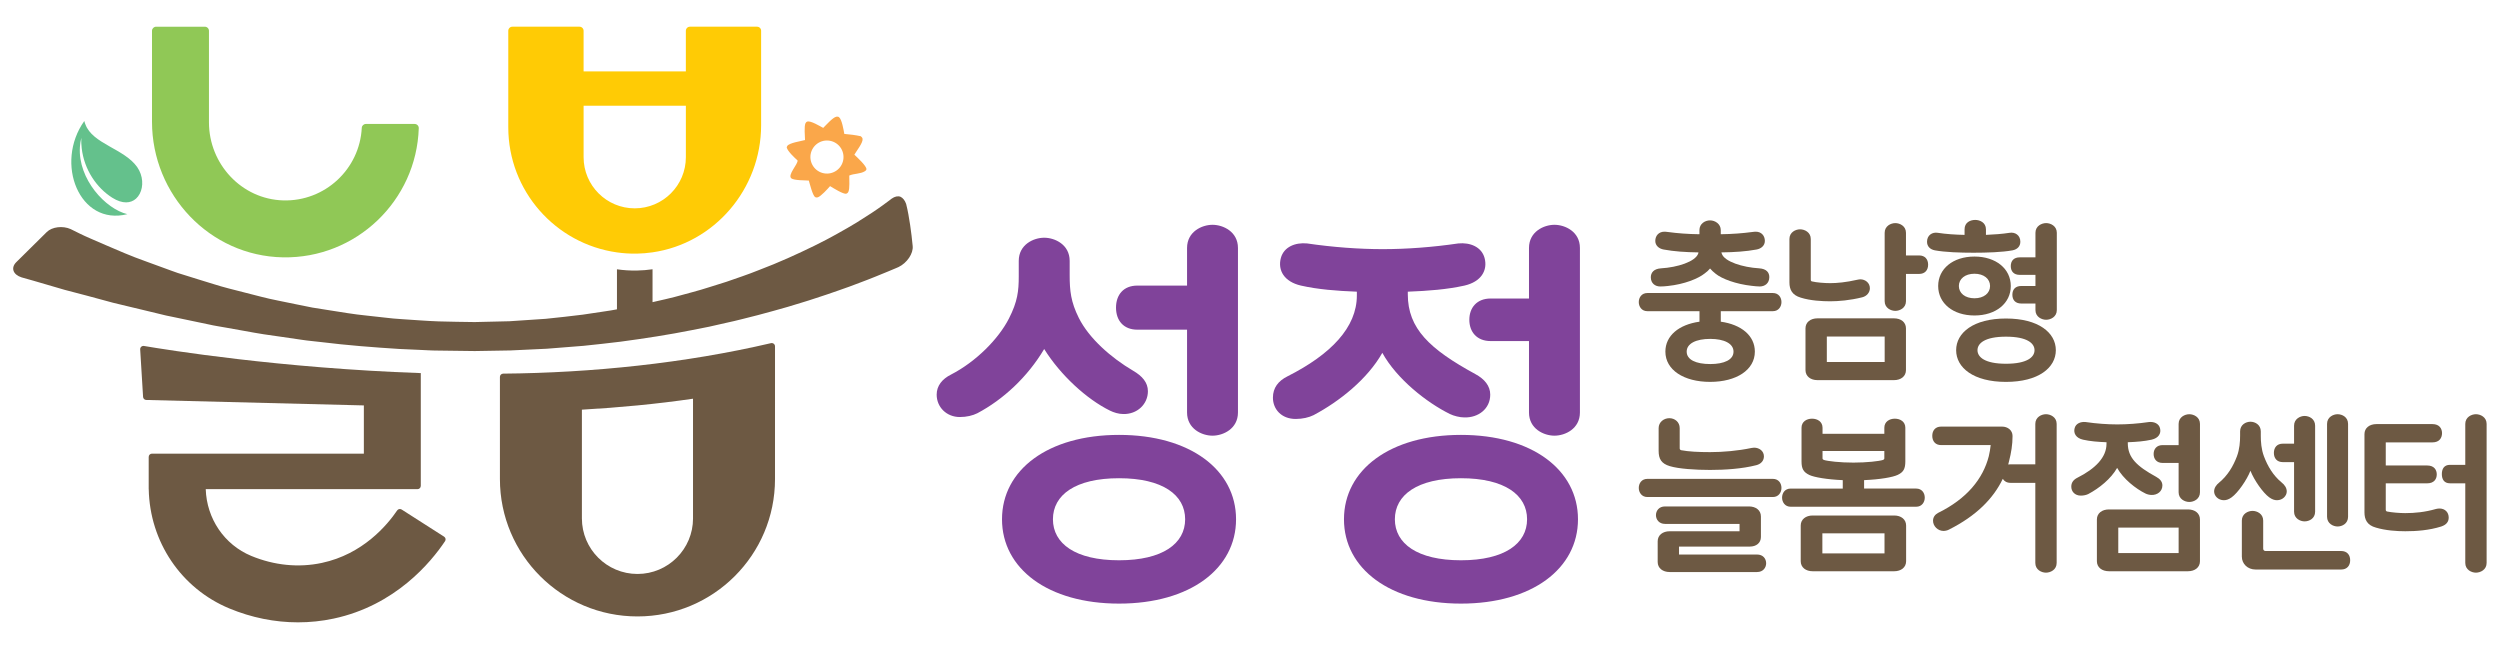 <?xml version="1.0" encoding="utf-8"?>
<!-- Generator: Adobe Illustrator 16.0.0, SVG Export Plug-In . SVG Version: 6.00 Build 0)  -->
<!DOCTYPE svg PUBLIC "-//W3C//DTD SVG 1.1//EN" "http://www.w3.org/Graphics/SVG/1.1/DTD/svg11.dtd">
<svg version="1.1" id="Layer_1" xmlns="http://www.w3.org/2000/svg" xmlns:xlink="http://www.w3.org/1999/xlink" x="0px" y="0px"
	 width="190px" height="50px" viewBox="0 0 190 50" enable-background="new 0 0 190 50" xml:space="preserve">
<path fill="#80439A" d="M72.285,28.463c1.905-0.982,3.608-2.715,4.389-4.245c0.665-1.299,0.751-2.108,0.751-3.206v-1.184
	c0-1.242,1.125-1.761,1.934-1.761c0.809,0,1.936,0.519,1.936,1.761v1.096c0,1.156,0.086,2.022,0.693,3.234
	c0.778,1.56,2.454,3.031,4.127,4.016c0.693,0.403,1.126,0.893,1.126,1.559c0,0.98-0.809,1.761-1.876,1.733
	c-0.347,0-0.723-0.116-1.011-0.26c-1.762-0.868-3.754-2.688-4.996-4.68c-1.27,2.137-3.118,3.841-5.081,4.881
	c-0.348,0.173-0.81,0.288-1.329,0.288c-1.011,0-1.761-0.752-1.761-1.703C71.188,29.328,71.591,28.809,72.285,28.463 M85.047,33.052
	c5.399,0,8.893,2.657,8.893,6.413c0,3.753-3.493,6.409-8.893,6.409c-5.4,0-8.894-2.656-8.894-6.409
	C76.153,35.709,79.647,33.052,85.047,33.052 M85.047,42.581c3.321,0,5.024-1.271,5.024-3.116c0-1.849-1.703-3.12-5.024-3.12
	s-5.024,1.271-5.024,3.12C80.023,41.311,81.727,42.581,85.047,42.581 M92.15,17.085c0.809,0,1.935,0.521,1.935,1.761v12.504
	c0,1.24-1.126,1.761-1.935,1.761c-0.808,0-1.934-0.521-1.934-1.761v-6.295h-3.783c-1.039,0-1.616-0.693-1.616-1.675
	c0-0.982,0.577-1.675,1.616-1.675h3.783v-2.859C90.216,17.606,91.342,17.085,92.15,17.085"/>
<path fill="#80439A" d="M97.84,28.606c3.319-1.676,5.281-3.726,5.281-6.15v-0.288c-1.527-0.058-2.971-0.174-4.243-0.462
	c-1.271-0.289-1.789-1.155-1.53-2.108c0.231-0.838,1.096-1.184,1.991-1.097c1.965,0.289,3.956,0.434,5.749,0.434
	c1.791,0,3.78-0.145,5.744-0.434c0.896-0.087,1.76,0.259,1.993,1.097c0.259,0.953-0.261,1.819-1.532,2.108
	c-1.298,0.288-2.742,0.404-4.3,0.462v0.201c0,2.599,1.646,4.158,5.138,6.064c0.694,0.375,1.127,0.895,1.127,1.56
	c0,1.068-0.896,1.762-1.965,1.732c-0.344,0-0.808-0.116-1.098-0.259c-1.76-0.867-4.039-2.658-5.139-4.651
	c-1.123,1.993-3.263,3.697-5.225,4.736c-0.347,0.174-0.84,0.29-1.357,0.29c-1.096,0-1.732-0.753-1.732-1.617
	C96.742,29.473,97.147,28.953,97.84,28.606 M111.034,33.052c5.4,0,8.893,2.657,8.893,6.413c0,3.753-3.492,6.409-8.893,6.409
	c-5.397,0-8.892-2.656-8.892-6.409C102.143,35.709,105.637,33.052,111.034,33.052 M111.034,42.581c3.319,0,5.024-1.271,5.024-3.116
	c0-1.849-1.705-3.12-5.024-3.12c-3.318,0-5.024,1.271-5.024,3.12C106.01,41.311,107.716,42.581,111.034,42.581 M118.138,17.085
	c0.81,0,1.936,0.521,1.936,1.761v12.504c0,1.24-1.126,1.761-1.936,1.761c-0.808,0-1.935-0.521-1.935-1.761v-5.429h-2.916
	c-1.042,0-1.618-0.692-1.618-1.618c0-0.923,0.576-1.616,1.618-1.616h2.916v-3.841C116.203,17.606,117.33,17.085,118.138,17.085"/>
<path fill-rule="evenodd" clip-rule="evenodd" fill="#6D5943" d="M129.968,29.023c-1.997,0-3.399-0.908-3.399-2.3
	c0-1.21,1.026-2.057,2.592-2.275V23.65h-3.962c-0.434,0-0.652-0.351-0.652-0.691c0-0.35,0.219-0.689,0.652-0.689h9.541
	c0.434,0,0.651,0.339,0.651,0.689c0,0.34-0.218,0.691-0.651,0.691h-3.96v0.798c1.562,0.218,2.589,1.065,2.589,2.275
	C133.368,28.115,131.967,29.023,129.968,29.023 M126.24,20.393c1.247-0.073,2.601-0.508,2.82-1.113
	c0.01-0.036,0.023-0.061,0.023-0.098c-0.981-0.012-1.852-0.072-2.638-0.217c-0.362-0.061-0.643-0.303-0.643-0.654
	c0-0.399,0.269-0.702,0.691-0.702c0.049,0,0.108,0,0.278,0.024c0.714,0.097,1.499,0.158,2.387,0.169v-0.315
	c0-0.484,0.422-0.738,0.808-0.738c0.376,0,0.812,0.266,0.812,0.738v0.315c0.882-0.012,1.67-0.073,2.385-0.169
	c0.169-0.024,0.229-0.024,0.278-0.024c0.423,0,0.689,0.303,0.689,0.702c0,0.351-0.278,0.593-0.641,0.654
	c-0.786,0.145-1.67,0.206-2.665,0.217l0.037,0.109c0.206,0.593,1.586,1.028,2.832,1.101c0.57,0.037,0.775,0.327,0.775,0.667
	c0,0.472-0.339,0.713-0.727,0.713c-0.206,0-0.351-0.024-0.605-0.048c-1.209-0.133-2.275-0.533-2.747-0.92
	c-0.169-0.133-0.313-0.266-0.424-0.399c-0.107,0.133-0.253,0.266-0.423,0.387c-0.475,0.376-1.514,0.811-2.785,0.943
	c-0.239,0.025-0.374,0.037-0.58,0.037c-0.388,0-0.715-0.242-0.715-0.702C125.465,20.733,125.672,20.43,126.24,20.393
	 M129.979,27.668c1.066,0,1.768-0.326,1.768-0.944c0-0.617-0.715-0.968-1.768-0.968c-1.076,0-1.791,0.351-1.791,0.968
	C128.188,27.342,128.892,27.668,129.979,27.668"/>
<path fill-rule="evenodd" clip-rule="evenodd" fill="#6D5943" d="M136.807,17.428c0.338,0,0.812,0.218,0.812,0.738v3.086
	c0,0.085,0.035,0.122,0.084,0.134c0.338,0.084,0.955,0.133,1.394,0.133c0.508,0,1.197-0.061,2.044-0.255
	c0.061-0.012,0.181-0.036,0.241-0.036c0.376,0,0.729,0.266,0.729,0.678c0,0.326-0.244,0.606-0.584,0.689
	c-0.919,0.23-1.801,0.303-2.43,0.303c-0.619,0-1.515-0.048-2.241-0.278c-0.653-0.194-0.86-0.605-0.86-1.163v-3.292
	C135.994,17.646,136.468,17.428,136.807,17.428 M138.126,24.194h5.82c0.522,0,0.907,0.29,0.907,0.762v3.171
	c0,0.473-0.385,0.763-0.907,0.763h-5.82c-0.521,0-0.909-0.29-0.909-0.763v-3.171C137.217,24.484,137.604,24.194,138.126,24.194
	 M138.839,27.511h4.396v-1.937h-4.396V27.511z M144.044,16.956c0.339,0,0.81,0.218,0.81,0.739v1.719h1.005
	c0.438,0,0.679,0.291,0.679,0.702c0,0.412-0.241,0.702-0.679,0.702h-1.005v2.07c0,0.521-0.471,0.738-0.81,0.738
	s-0.81-0.218-0.81-0.738v-5.192C143.234,17.174,143.705,16.956,144.044,16.956"/>
<path fill-rule="evenodd" clip-rule="evenodd" fill="#6D5943" d="M147.275,17.694c0.617,0.097,1.366,0.145,2.032,0.157v-0.423
	c0-0.521,0.427-0.714,0.812-0.714c0.339,0,0.813,0.192,0.813,0.714v0.423c0.604-0.024,1.257-0.073,1.79-0.157
	c0.425-0.073,0.824,0.182,0.824,0.678c0,0.351-0.23,0.581-0.592,0.653c-0.789,0.146-1.963,0.182-2.967,0.182
	c-1.007,0-2.155-0.037-2.941-0.182c-0.362-0.072-0.592-0.302-0.592-0.653C146.454,17.876,146.853,17.621,147.275,17.694
	 M150.059,19.498c1.634,0,2.761,0.933,2.761,2.239c0,1.308-1.127,2.24-2.761,2.24c-1.635,0-2.758-0.932-2.758-2.24
	C147.301,20.43,148.424,19.498,150.059,19.498 M152.455,24.207c2.469,0,3.788,1.077,3.788,2.408c0,1.333-1.319,2.409-3.788,2.409
	c-2.468,0-3.788-1.076-3.788-2.409C148.667,25.284,149.987,24.207,152.455,24.207 M150.059,22.669c0.715,0,1.186-0.388,1.186-0.933
	c0-0.544-0.471-0.932-1.186-0.932c-0.714,0-1.185,0.388-1.185,0.932C148.874,22.281,149.345,22.669,150.059,22.669 M152.455,27.645
	c1.599,0,2.169-0.497,2.169-1.03c0-0.531-0.57-1.028-2.169-1.028c-1.596,0-2.166,0.497-2.166,1.028
	C150.289,27.147,150.859,27.645,152.455,27.645 M153.497,19.559h1.197v-1.865c0-0.521,0.473-0.739,0.812-0.739
	s0.812,0.218,0.812,0.739v5.87c0,0.521-0.473,0.738-0.812,0.738s-0.812-0.217-0.812-0.738v-0.496h-1.077
	c-0.447,0-0.677-0.267-0.677-0.666c0-0.412,0.239-0.667,0.677-0.667h1.077V20.89h-1.197c-0.448,0-0.678-0.267-0.678-0.666
	C152.819,19.813,153.061,19.559,153.497,19.559"/>
<path fill-rule="evenodd" clip-rule="evenodd" fill="#6D5943" d="M135.391,37.083c0,0.339-0.218,0.691-0.651,0.691h-9.541
	c-0.434,0-0.652-0.353-0.652-0.691c0-0.351,0.219-0.689,0.652-0.689h9.541C135.173,36.394,135.391,36.732,135.391,37.083
	 M126.544,38.489h6.377c0.521,0,0.909,0.289,0.909,0.761v1.562c0,0.46-0.364,0.728-0.835,0.728h-5.389v0.604h5.932
	c0.461,0,0.69,0.325,0.69,0.665c0,0.328-0.229,0.666-0.69,0.666h-6.645c-0.52,0-0.909-0.291-0.909-0.764v-1.572
	c0-0.473,0.39-0.763,0.909-0.763h5.313v-0.559h-5.662c-0.46,0-0.691-0.338-0.691-0.664
	C125.853,38.815,126.084,38.489,126.544,38.489 M126.87,31.782c0.411,0,0.787,0.291,0.787,0.751v1.549
	c0,0.061,0.049,0.12,0.108,0.133c0.568,0.109,1.32,0.146,2.202,0.146c0.968,0,2.116-0.097,3.147-0.316
	c0.049-0.013,0.145-0.023,0.195-0.023c0.398,0,0.749,0.253,0.749,0.665c0,0.326-0.229,0.582-0.582,0.667
	c-1.076,0.276-2.396,0.361-3.51,0.361s-2.396-0.085-3.063-0.289c-0.64-0.194-0.847-0.546-0.847-1.161v-1.731
	C126.059,32.073,126.458,31.782,126.87,31.782"/>
<path fill-rule="evenodd" clip-rule="evenodd" fill="#6D5943" d="M146.282,37.821c0,0.34-0.216,0.691-0.651,0.691h-9.541
	c-0.434,0-0.652-0.352-0.652-0.691c0-0.352,0.219-0.689,0.652-0.689h3.96v-0.641c-1.199-0.05-2.167-0.22-2.529-0.388
	c-0.459-0.218-0.605-0.473-0.605-1.04v-2.556c0-0.458,0.388-0.688,0.799-0.688c0.412,0,0.798,0.23,0.798,0.688v0.461h4.697v-0.461
	c0-0.458,0.388-0.688,0.798-0.688c0.413,0,0.798,0.23,0.798,0.688v2.556c0,0.567-0.144,0.822-0.58,1.028
	c-0.373,0.18-1.354,0.35-2.554,0.399v0.641h3.96C146.066,37.132,146.282,37.47,146.282,37.821 M137.762,39.178h6.198
	c0.521,0,0.905,0.292,0.905,0.764v2.711c0,0.471-0.385,0.762-0.905,0.762h-6.198c-0.52,0-0.907-0.291-0.907-0.762v-2.711
	C136.854,39.47,137.242,39.178,137.762,39.178 M143.223,40.534H138.5v1.524h4.723V40.534z M138.608,34.954
	c0.29,0.097,1.248,0.204,2.253,0.204c1.004,0,1.962-0.107,2.252-0.204c0.061-0.024,0.096-0.061,0.096-0.122v-0.558h-4.697v0.558
	C138.512,34.894,138.549,34.93,138.608,34.954"/>
<path fill-rule="evenodd" clip-rule="evenodd" fill="#6D5943" d="M155.494,31.48c0.339,0,0.812,0.218,0.812,0.737v10.566
	c0,0.521-0.473,0.739-0.812,0.739s-0.81-0.218-0.81-0.739v-6.087h-1.889c-0.278,0-0.471-0.122-0.584-0.304
	c-0.724,1.514-2.032,2.819-4.078,3.851c-0.121,0.072-0.313,0.108-0.423,0.108c-0.436,0-0.8-0.365-0.8-0.774
	c0-0.278,0.158-0.472,0.376-0.593c2.201-1.078,3.426-2.603,3.862-4.312c0.061-0.276,0.12-0.567,0.144-0.846h-3.774
	c-0.424,0-0.666-0.292-0.666-0.703c0-0.41,0.242-0.701,0.666-0.701h4.646c0.411,0,0.789,0.267,0.789,0.714
	c0,0.653-0.1,1.271-0.269,1.926c-0.021,0.083-0.049,0.168-0.061,0.24c0.049-0.011,0.11-0.011,0.171-0.011h1.889v-3.075
	C154.685,31.698,155.155,31.48,155.494,31.48"/>
<path fill-rule="evenodd" clip-rule="evenodd" fill="#6D5943" d="M157.877,36.31c1.392-0.701,2.217-1.563,2.217-2.58v-0.12
	c-0.644-0.024-1.249-0.073-1.781-0.194c-0.531-0.119-0.749-0.482-0.64-0.882c0.097-0.352,0.459-0.496,0.833-0.46
	c0.823,0.121,1.658,0.181,2.41,0.181c0.749,0,1.584-0.06,2.407-0.181c0.376-0.036,0.74,0.108,0.835,0.46
	c0.111,0.399-0.106,0.763-0.64,0.882c-0.543,0.121-1.152,0.17-1.805,0.194v0.083c0,1.091,0.69,1.745,2.154,2.545
	c0.29,0.156,0.474,0.373,0.474,0.652c0,0.45-0.376,0.739-0.823,0.727c-0.146,0-0.341-0.048-0.46-0.109
	c-0.739-0.362-1.695-1.113-2.156-1.948c-0.472,0.835-1.367,1.548-2.19,1.985c-0.144,0.072-0.351,0.122-0.568,0.122
	c-0.459,0-0.727-0.315-0.727-0.68C157.417,36.671,157.587,36.456,157.877,36.31 M160.275,38.717h6.015
	c0.52,0,0.907,0.29,0.907,0.763v3.173c0,0.471-0.388,0.761-0.907,0.761h-6.015c-0.521,0-0.911-0.29-0.911-0.761v-3.173
	C159.364,39.007,159.754,38.717,160.275,38.717 M160.989,42.035h4.587v-1.938h-4.587V42.035z M164.354,33.828h1.221v-1.61
	c0-0.52,0.475-0.737,0.813-0.737s0.81,0.218,0.81,0.737v5.194c0,0.519-0.471,0.737-0.81,0.737s-0.813-0.219-0.813-0.737v-2.229
	h-1.221c-0.437,0-0.678-0.291-0.678-0.68C163.676,34.118,163.917,33.828,164.354,33.828"/>
<path fill-rule="evenodd" clip-rule="evenodd" fill="#6D5943" d="M168.661,36.671c0.641-0.532,1.054-1.221,1.344-1.984
	c0.206-0.544,0.243-1.125,0.243-1.572v-0.328c0-0.508,0.436-0.736,0.786-0.736s0.786,0.229,0.786,0.736v0.328
	c0,0.447,0.035,1.028,0.242,1.572c0.29,0.764,0.7,1.452,1.345,1.984c0.229,0.182,0.386,0.412,0.386,0.68
	c0,0.327-0.302,0.665-0.74,0.665c-0.192,0-0.373-0.061-0.592-0.218c-0.471-0.34-1.15-1.307-1.427-2.021
	c-0.282,0.715-0.958,1.682-1.431,2.021c-0.216,0.157-0.399,0.218-0.592,0.218c-0.437,0-0.738-0.338-0.738-0.665
	C168.273,37.083,168.432,36.853,168.661,36.671 M171.192,38.827c0.338,0,0.81,0.217,0.81,0.737v2.131
	c0,0.108,0.072,0.182,0.181,0.182h5.751c0.434,0,0.679,0.29,0.679,0.7c0,0.414-0.245,0.706-0.679,0.706h-6.514
	c-0.594,0-1.04-0.425-1.04-0.983v-2.735C170.38,39.044,170.854,38.827,171.192,38.827 M173.491,33.719h0.858v-1.368
	c0-0.52,0.473-0.739,0.798-0.739c0.353,0,0.802,0.22,0.802,0.739v6.537c0,0.521-0.449,0.737-0.802,0.737
	c-0.325,0-0.798-0.216-0.798-0.737v-3.767h-0.858c-0.438,0-0.676-0.289-0.676-0.699C172.815,34.009,173.053,33.719,173.491,33.719
	 M177.655,31.48c0.35,0,0.798,0.218,0.798,0.737v7.056c0,0.522-0.448,0.74-0.798,0.74c-0.327,0-0.799-0.218-0.799-0.74v-7.056
	C176.856,31.698,177.328,31.48,177.655,31.48"/>
<path fill-rule="evenodd" clip-rule="evenodd" fill="#6D5943" d="M180.606,32.231h4.261c0.531,0,0.727,0.349,0.727,0.688
	c0,0.354-0.195,0.702-0.727,0.702h-3.549v1.756h3.149c0.534,0,0.727,0.338,0.727,0.679c0,0.338-0.192,0.677-0.727,0.677h-3.149v2.01
	c0,0.085,0.051,0.121,0.111,0.134c0.363,0.071,0.943,0.12,1.368,0.12c0.725,0,1.501-0.073,2.336-0.315
	c0.096-0.021,0.181-0.036,0.265-0.036c0.425,0,0.703,0.29,0.703,0.69c0,0.314-0.17,0.546-0.568,0.679
	c-0.919,0.289-1.889,0.36-2.735,0.36c-0.643,0-1.501-0.058-2.229-0.277c-0.664-0.182-0.87-0.606-0.87-1.162v-5.942
	C179.699,32.521,180.086,32.231,180.606,32.231 M188.171,31.48c0.339,0,0.812,0.218,0.812,0.737v10.566
	c0,0.521-0.473,0.739-0.812,0.739c-0.337,0-0.81-0.218-0.81-0.739v-6.052h-1.165c-0.434,0-0.616-0.291-0.616-0.702
	c0-0.41,0.183-0.701,0.616-0.701h1.165v-3.111C187.361,31.698,187.834,31.48,188.171,31.48"/>
<path fill-rule="evenodd" clip-rule="evenodd" fill="#FFCB05" d="M57.536,2.029h-5.099c-0.172,0-0.312,0.139-0.312,0.312v3.085
	h-7.772V2.341c0-0.173-0.14-0.312-0.313-0.312h-5.099c-0.172,0-0.312,0.139-0.312,0.312v3.085v2.609v1.633
	c0,4.847,3.588,8.856,8.256,9.514c0.492,0.07,0.998,0.103,1.513,0.094c0.404-0.007,0.801-0.042,1.191-0.098
	c4.693-0.673,8.256-4.8,8.256-9.667V8.035V5.426V2.341C57.849,2.168,57.708,2.029,57.536,2.029 M52.126,11.946
	c0,2.147-1.741,3.888-3.886,3.888c-2.147,0-3.886-1.741-3.886-3.888V8.035h7.772V11.946z"/>
<path fill="#90C856" d="M21.495,19.558c-5.551-0.106-9.943-4.756-9.943-10.308V2.342c0-0.172,0.14-0.312,0.312-0.312h3.705
	c0.172,0,0.312,0.14,0.312,0.312v6.956c0,3.163,2.474,5.838,5.635,5.932c3.187,0.095,5.825-2.39,5.979-5.518
	c0.009-0.164,0.147-0.291,0.311-0.291h3.707c0.175,0,0.317,0.143,0.313,0.318C31.655,15.247,27.068,19.664,21.495,19.558"/>
<path fill="#64C18C" d="M10.338,15.096c-0.395,0.354-1.017,0.429-1.808-0.07c-1.182-0.746-2.135-2.128-2.321-3.768
	c-0.029-0.255-0.041-0.517-0.03-0.784c-0.059,0.237-0.093,0.472-0.107,0.706c-0.15,2.448,1.958,4.706,3.607,5.096
	c-3.634,0.922-5.556-3.866-3.274-7.079c0.002,0.015,0.009,0.026,0.011,0.038C6.428,9.292,6.45,9.342,6.467,9.396
	c0.005,0.016,0.014,0.031,0.02,0.047c0.54,1.499,2.961,1.853,3.943,3.261c0.057,0.084,0.109,0.17,0.153,0.258
	c0.042,0.084,0.077,0.17,0.109,0.258C10.939,13.927,10.787,14.692,10.338,15.096"/>
<path fill-rule="evenodd" clip-rule="evenodd" fill="#FAA74A" d="M65.849,12.863c0.023-0.243-0.723-0.922-0.917-1.107
	c0.15-0.269,0.659-0.898,0.625-1.194c-0.01-0.097-0.067-0.146-0.138-0.208c-0.405-0.091-0.836-0.14-1.251-0.176
	c-0.051-0.289-0.186-1.116-0.407-1.275c-0.059-0.042-0.125-0.049-0.192-0.036c-0.277,0.054-0.786,0.64-1.005,0.853
	c-0.254-0.132-0.952-0.563-1.208-0.48c-0.067,0.021-0.111,0.068-0.141,0.13c-0.109,0.231-0.04,0.985-0.033,1.274
	c-0.293,0.082-1.197,0.21-1.35,0.451c-0.022,0.035-0.032,0.076-0.042,0.115c0.073,0.29,0.59,0.774,0.824,0.983
	c0.052,0.271-0.806,1.127-0.461,1.371c0.212,0.149,1.02,0.142,1.316,0.16c0.075,0.237,0.289,1.144,0.486,1.256
	c0.063,0.037,0.133,0.038,0.2,0.016c0.238-0.076,0.756-0.648,0.929-0.85c0.219,0.129,1.023,0.643,1.237,0.573
	c0.079-0.026,0.128-0.079,0.16-0.153c0.107-0.248,0.062-0.926,0.063-1.224c0.368-0.163,0.851-0.113,1.192-0.332
	C65.79,12.975,65.841,12.929,65.849,12.863 M62.507,13.145c-0.668-0.188-1.057-0.884-0.869-1.552
	c0.19-0.668,0.884-1.057,1.553-0.867c0.669,0.189,1.057,0.883,0.868,1.552C63.871,12.945,63.175,13.334,62.507,13.145"/>
<path fill-rule="evenodd" clip-rule="evenodd" fill="#6D5943" d="M68.866,15.498c-0.093-0.269-0.249-0.459-0.427-0.543
	c-0.193-0.075-0.43-0.031-0.678,0.146c0,0-0.058,0.044-0.17,0.131c-0.112,0.086-0.278,0.212-0.504,0.371
	c-0.442,0.325-1.119,0.776-1.989,1.314c-0.442,0.259-0.922,0.557-1.463,0.846c-0.269,0.145-0.544,0.305-0.838,0.455
	c-0.293,0.149-0.597,0.303-0.908,0.461c-1.257,0.614-2.679,1.269-4.246,1.859c-0.774,0.316-1.596,0.583-2.433,0.878
	c-0.419,0.138-0.848,0.267-1.28,0.402c-0.433,0.136-0.869,0.271-1.315,0.387c-0.445,0.12-0.894,0.241-1.344,0.364
	c-0.451,0.121-0.911,0.215-1.371,0.324c-0.103,0.023-0.206,0.047-0.307,0.071v-2.5c-0.39,0.055-0.788,0.091-1.192,0.097
	c-0.514,0.009-1.021-0.024-1.512-0.094v3.042c-0.161,0.031-0.323,0.061-0.484,0.087l-0.707,0.107
	c-0.472,0.07-0.944,0.14-1.412,0.211c-0.943,0.125-1.883,0.214-2.812,0.316c-0.931,0.063-1.85,0.124-2.751,0.184
	c-0.903,0.021-1.789,0.043-2.647,0.063c-0.899-0.006-1.811-0.031-2.728-0.051c-0.917-0.031-1.839-0.11-2.764-0.167
	c-0.231-0.018-0.462-0.028-0.694-0.052l-0.691-0.075c-0.459-0.052-0.921-0.103-1.381-0.153c-0.919-0.09-1.83-0.25-2.733-0.39
	c-0.451-0.071-0.9-0.144-1.347-0.214c-0.446-0.084-0.885-0.179-1.323-0.267c-0.437-0.089-0.871-0.179-1.3-0.267
	c-0.429-0.089-0.856-0.177-1.272-0.289c-0.835-0.213-1.651-0.423-2.445-0.626c-0.397-0.097-0.783-0.218-1.163-0.334
	c-0.38-0.118-0.755-0.232-1.121-0.345c-0.368-0.114-0.726-0.227-1.079-0.337c-0.177-0.055-0.35-0.11-0.522-0.163
	c-0.171-0.061-0.339-0.121-0.506-0.18c-0.664-0.243-1.297-0.474-1.894-0.692c-1.197-0.421-2.221-0.881-3.073-1.244
	c-0.85-0.37-1.525-0.651-1.976-0.877c-0.452-0.223-0.696-0.344-0.696-0.344c-0.599-0.269-1.413-0.173-1.815,0.225l-2.317,2.29
	c-0.432,0.431-0.248,0.95,0.41,1.157c0,0,1.23,0.34,3.273,0.947c1.037,0.268,2.277,0.597,3.671,0.979
	c0.703,0.177,1.45,0.344,2.227,0.535c0.389,0.093,0.785,0.189,1.19,0.287c0.203,0.048,0.407,0.099,0.612,0.148
	c0.208,0.043,0.418,0.085,0.629,0.13c0.844,0.177,1.717,0.359,2.612,0.547c0.444,0.104,0.904,0.169,1.364,0.253
	c0.459,0.083,0.924,0.165,1.394,0.249c0.468,0.079,0.939,0.178,1.418,0.246c0.478,0.069,0.96,0.139,1.445,0.208
	c0.483,0.07,0.97,0.142,1.458,0.213c0.485,0.077,0.981,0.112,1.475,0.174c1.969,0.245,3.964,0.397,5.925,0.522
	c0.492,0.022,0.981,0.043,1.467,0.066c0.486,0.017,0.968,0.058,1.448,0.056c0.961,0.014,1.905,0.025,2.83,0.037
	c0.885-0.015,1.787-0.029,2.701-0.046c0.914-0.043,1.838-0.085,2.77-0.13c0.929-0.071,1.864-0.146,2.802-0.222
	c0.933-0.105,1.87-0.191,2.798-0.313c1.854-0.248,3.687-0.531,5.443-0.882c0.439-0.087,0.875-0.174,1.306-0.259
	c0.428-0.097,0.853-0.194,1.27-0.288c0.841-0.176,1.649-0.401,2.436-0.594c0.785-0.203,1.537-0.422,2.261-0.625
	c0.716-0.225,1.411-0.417,2.053-0.637c0.646-0.215,1.258-0.407,1.82-0.614c0.281-0.1,0.552-0.195,0.813-0.288
	c0.259-0.097,0.506-0.19,0.742-0.279c0.474-0.173,0.893-0.342,1.262-0.49c0.369-0.145,0.684-0.273,0.939-0.384
	c0.255-0.108,0.454-0.19,0.587-0.246c0.134-0.058,0.203-0.088,0.203-0.088c0.64-0.306,1.136-1.029,1.074-1.602
	c-0.052-0.532-0.113-1.061-0.193-1.596C69.089,16.564,69.001,16.023,68.866,15.498"/>
<path fill-rule="evenodd" clip-rule="evenodd" fill="#6D5943" d="M58.597,26.079c-6.5,1.522-13.631,2.261-20.356,2.317
	c-0.138,0.002-0.247,0.112-0.247,0.248v0.901v1.779v5.084c0,5.767,4.681,10.441,10.454,10.441c5.773,0,10.453-4.675,10.453-10.441
	V29.12v-0.609v-2.19C58.901,26.162,58.754,26.045,58.597,26.079 M52.67,39.398c0,2.331-1.889,4.223-4.222,4.223
	c-2.332,0-4.224-1.892-4.224-4.223v-8.263c2.822-0.16,5.661-0.427,8.445-0.833V39.398z"/>
<path fill-rule="evenodd" clip-rule="evenodd" fill="#6D5943" d="M33.75,40.785l-3.227-2.063c-0.114-0.071-0.264-0.041-0.339,0.072
	c-0.757,1.114-2.605,3.324-5.728,3.988c-1.761,0.376-3.616,0.19-5.363-0.534c-2.045-0.85-3.384-2.827-3.457-5.072h12.015h4.064
	h0.015c0.138,0,0.25-0.11,0.25-0.25v-6.81v-1.601v-0.159c-10.678-0.373-19.309-1.768-21.036-2.062
	c-0.16-0.027-0.303,0.104-0.29,0.265l0.22,3.61c0.01,0.128,0.115,0.227,0.243,0.229l16.536,0.414v3.665H11.55
	c-0.138,0-0.249,0.109-0.249,0.249v0.292v1.963v0.193h0.003c0.075,4,2.462,7.547,6.127,9.068c1.689,0.701,3.457,1.056,5.216,1.056
	c0.908,0,1.815-0.094,2.709-0.285c4.703-1.002,7.408-4.298,8.467-5.883C33.903,41.017,33.868,40.861,33.75,40.785"/>
</svg>
